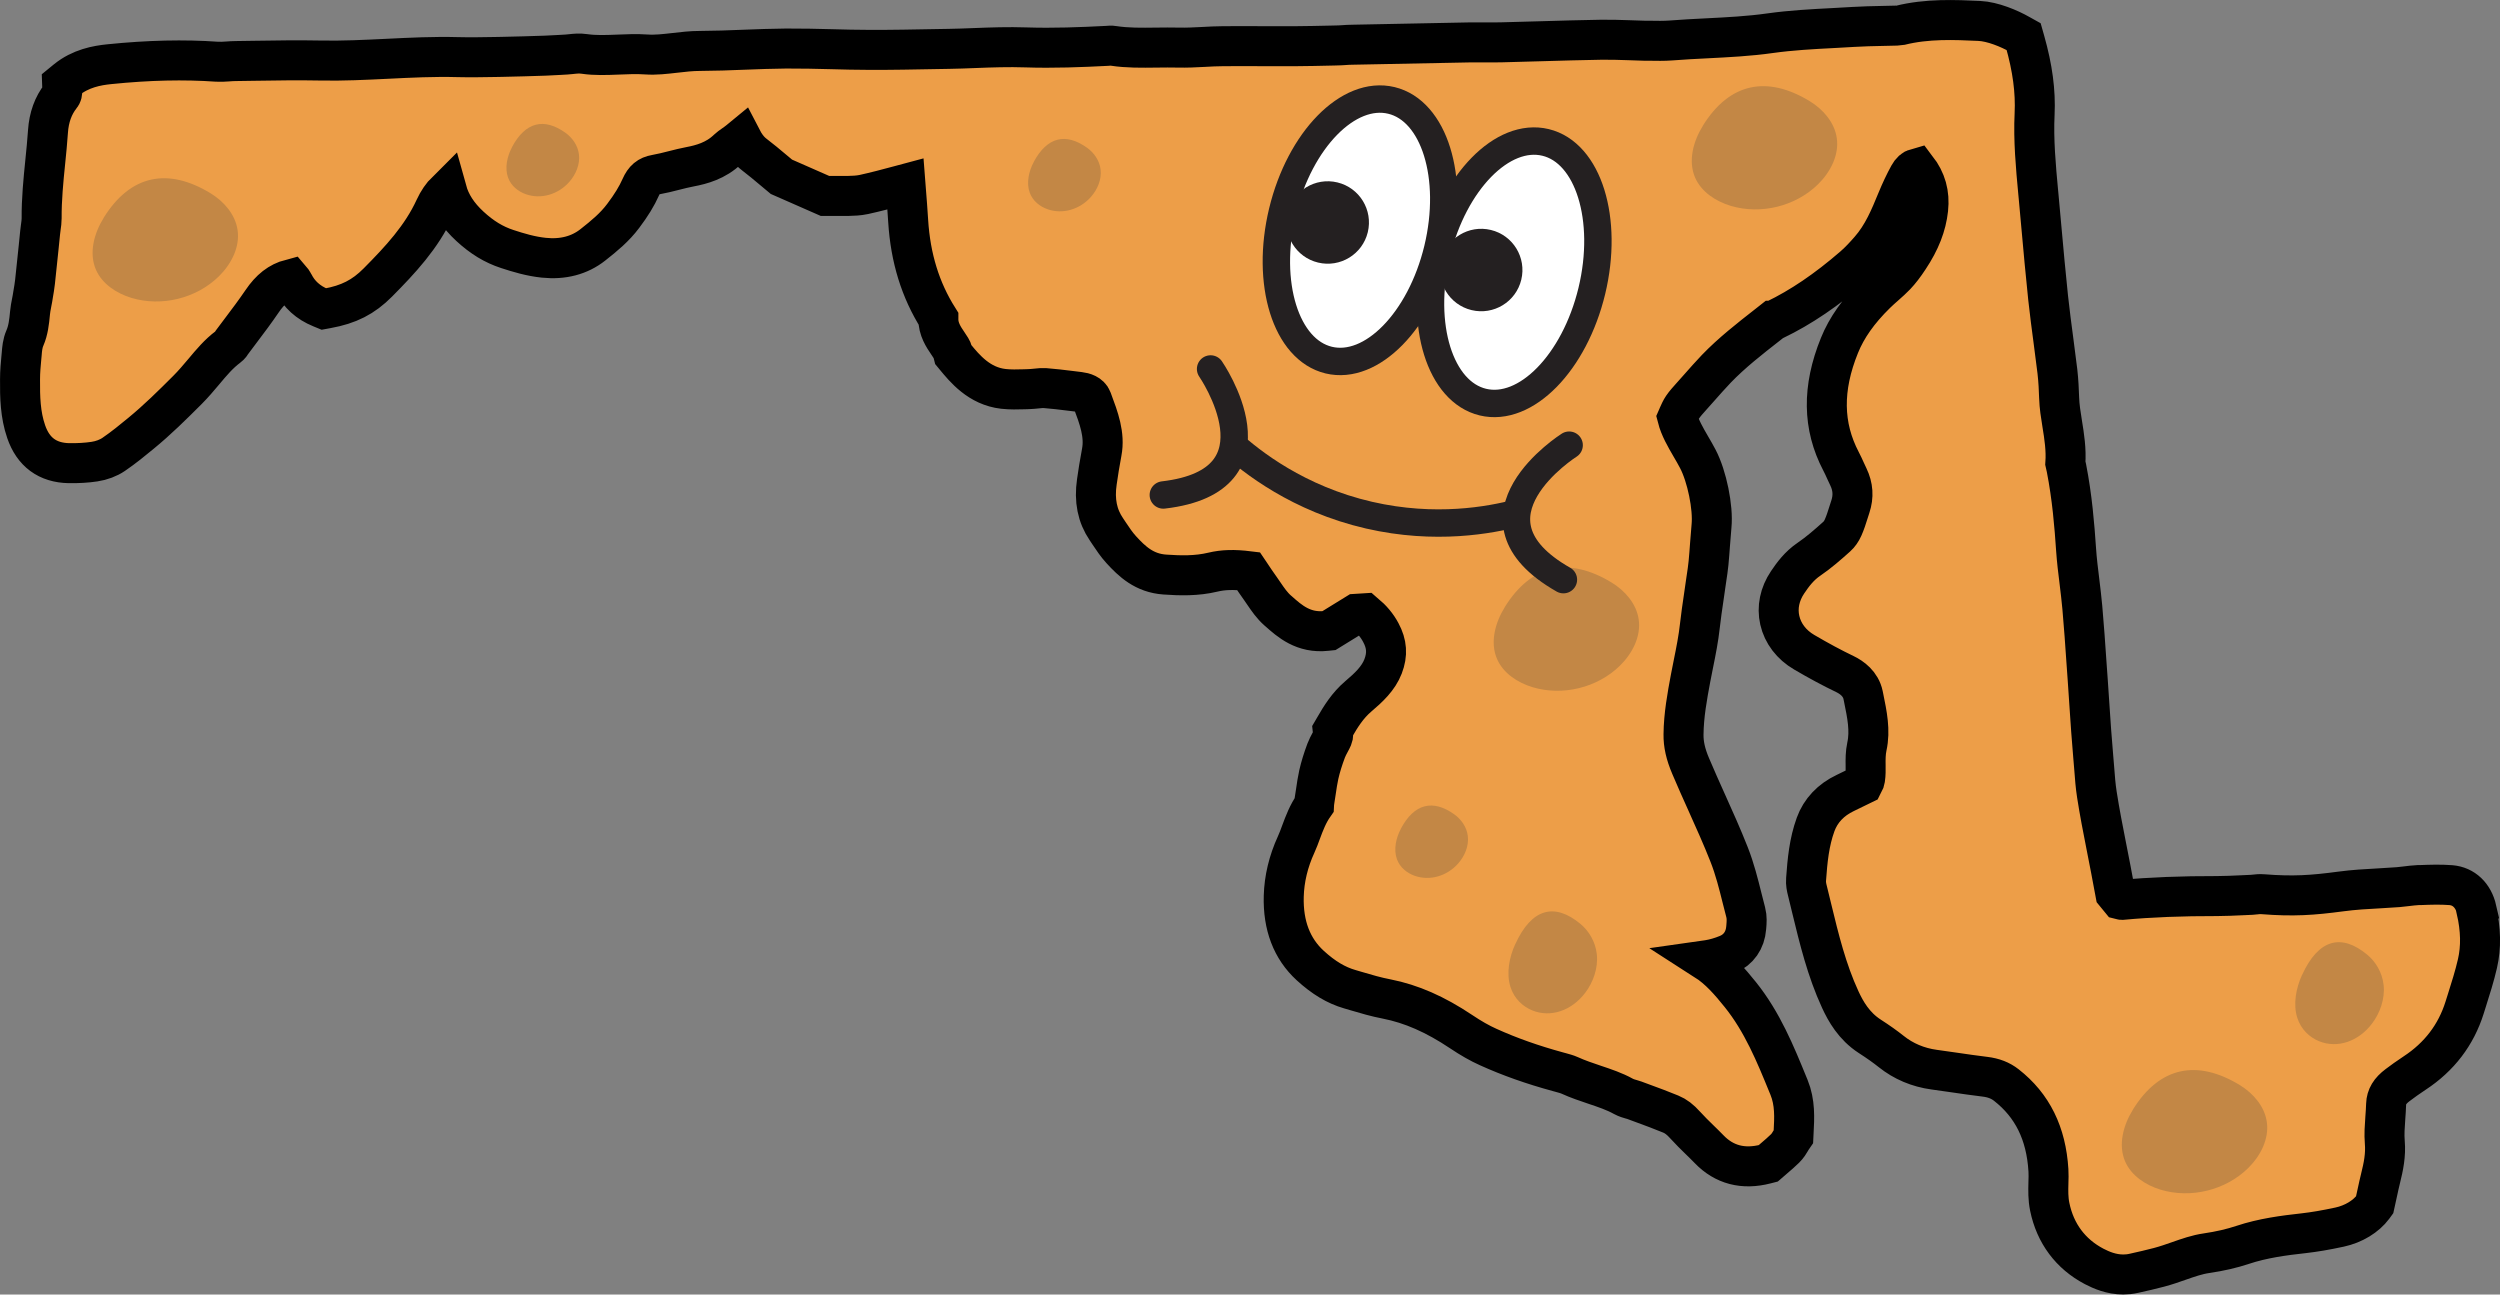 <?xml version="1.0" encoding="UTF-8" standalone="no"?>
<svg
   id="OUTLINED_GROUP"
   viewBox="0 0 374.969 194.161"
   version="1.1"
   sodipodi:docname="md.svg"
   width="374.969"
   height="194.161"
   inkscape:version="1.3 (0e150ed6c4, 2023-07-21)"
   xmlns:inkscape="http://www.inkscape.org/namespaces/inkscape"
   xmlns:sodipodi="http://sodipodi.sourceforge.net/DTD/sodipodi-0.dtd"
   xmlns="http://www.w3.org/2000/svg"
   xmlns:svg="http://www.w3.org/2000/svg">
  <rect x="0" y="0" width="374.969" height="194.161" fill="#808080" stroke="none"/>
  <sodipodi:namedview
     id="namedview17"
     pagecolor="#505050"
     bordercolor="#ffffff"
     borderopacity="1"
     inkscape:showpageshadow="0"
     inkscape:pageopacity="0"
     inkscape:pagecheckerboard="1"
     inkscape:deskcolor="#505050"
     inkscape:zoom="1.9699539"
     inkscape:cx="183.25302"
     inkscape:cy="81.981614"
     inkscape:window-width="1920"
     inkscape:window-height="1009"
     inkscape:window-x="-8"
     inkscape:window-y="-8"
     inkscape:window-maximized="1"
     inkscape:current-layer="OUTLINED_GROUP" />
  <defs
     id="defs1">
    <style
       id="style1">.cls-1{fill:#c38745;}.cls-2{fill:#242021;}.cls-3{fill:#fff;}.cls-3,.cls-4{stroke-linecap:round;}.cls-3,.cls-4,.cls-5{stroke:#242021;stroke-linejoin:round;stroke-width:4.11px;}.cls-4,.cls-5{fill:none;}.cls-6{fill:#ed9e48;stroke:#000;stroke-miterlimit:10;stroke-width:6px;}</style>
  </defs>
  <path
     class="cls-6"
     d="m 371.464,136.431 c -0.49,-2.14 -1.93,-3.51 -3.86,-3.67 -1.55,-0.12 -3.09,-0.07 -4.58,-0.01 h -0.32 c -0.63,0.03 -1.23,0.11 -1.82,0.18 -0.39,0.05 -0.78,0.1 -1.18,0.13 -0.95,0.07 -1.89,0.12 -2.84,0.18 -1.89,0.1 -3.84,0.21 -5.77,0.47 -4.28,0.57 -7.12,0.77 -11.7,0.41 -0.46,-0.04 -0.88,0.01 -1.22,0.05 -0.14,0.02 -0.29,0.03 -0.43,0.04 -0.51,0.02 -1.02,0.05 -1.53,0.07 -1.21,0.06 -2.47,0.11 -3.68,0.12 -5.27,-0.01 -9.95,0.17 -14.28,0.57 -0.08,0 -0.14,0 -0.21,-0.02 l -0.77,-0.94 -0.68,-3.63 c -0.22,-1.16 -0.45,-2.32 -0.68,-3.48 -0.5,-2.53 -1.01,-5.15 -1.41,-7.73 -0.2,-1.29 -0.3,-2.58 -0.4,-3.94 -0.05,-0.6 -0.09,-1.2 -0.15,-1.8 -0.23,-2.55 -0.4,-5.17 -0.57,-7.7 -0.08,-1.24 -0.16,-2.48 -0.25,-3.72 l -0.19,-2.66 c -0.18,-2.69 -0.38,-5.47 -0.62,-8.21 -0.12,-1.29 -0.27,-2.59 -0.43,-3.88 -0.2,-1.6 -0.4,-3.24 -0.51,-4.85 -0.24,-3.59 -0.59,-7.84 -1.44,-12.19 -0.03,-0.15 -0.07,-0.29 -0.1,-0.44 -0.03,-0.11 -0.06,-0.21 -0.07,-0.26 0.15,-2.08 -0.16,-4.06 -0.47,-5.96 -0.22,-1.34 -0.42,-2.61 -0.46,-3.88 -0.04,-1.18 -0.1,-2.57 -0.26,-3.96 -0.18,-1.51 -0.38,-3.02 -0.58,-4.53 -0.28,-2.14 -0.58,-4.34 -0.81,-6.51 -0.38,-3.56 -0.7,-7.19 -1.02,-10.7 -0.14,-1.5 -0.27,-3.01 -0.41,-4.51 l -0.06,-0.63 c -0.36,-3.86 -0.73,-7.85 -0.54,-11.74 0.16,-3.39 -0.3,-6.87 -1.45,-10.93 l -0.19,-0.67 -0.61,-0.34 c -1.54,-0.88 -4.05,-1.93 -6.04,-2.02 -3.68,-0.17 -7.84,-0.36 -11.89,0.66 -0.09,0.02 -0.3,0.03 -0.52,0.04 -0.72,0.02 -1.44,0.04 -2.15,0.05 -1.43,0.03 -2.9,0.06 -4.37,0.15 -1,0.06 -2,0.11 -3,0.17 -3.1,0.16 -6.29,0.33 -9.44,0.77 -3.15,0.45 -6.4,0.61 -9.54,0.77 -1.78,0.09 -3.55,0.18 -5.33,0.32 -1.07,0.08 -2.16,0.06 -3.3,0.04 h -0.65 c -0.81,-0.02 -1.62,-0.05 -2.43,-0.08 -1.33,-0.04 -2.7,-0.09 -4.07,-0.07 -3.07,0.05 -6.14,0.14 -9.22,0.23 -1.94,0.06 -3.88,0.11 -5.81,0.16 -0.81,0.02 -1.62,0.01 -2.42,0.01 -0.76,0 -1.51,0 -2.27,0 -5.89,0.11 -11.78,0.23 -17.67,0.35 -0.42,0 -0.84,0.03 -1.26,0.06 -0.36,0.02 -0.73,0.05 -1.09,0.05 l -0.86,0.02 c -1.75,0.04 -3.49,0.08 -5.24,0.09 -1.53,0 -3.06,0 -4.6,0 -2.1,-0.01 -4.21,-0.02 -6.31,0 -0.97,0 -1.95,0.06 -2.92,0.11 -1.3,0.07 -2.53,0.13 -3.75,0.1 -1.11,-0.03 -2.22,-0.01 -3.34,0 -2.23,0.03 -4.34,0.06 -6.43,-0.26 -0.34,-0.06 -0.64,-0.03 -0.94,0 -3.9,0.2 -8.08,0.37 -12.19,0.23 -2.59,-0.09 -5.19,0 -7.71,0.1 -1.28,0.05 -2.57,0.1 -3.85,0.12 l -1.75,0.03 c -3.37,0.06 -6.84,0.14 -10.28,0.12 -1.84,0 -3.69,-0.05 -5.53,-0.1 -2.24,-0.06 -4.54,-0.11 -6.84,-0.1 -2.12,0.02 -4.26,0.1 -6.33,0.18 -2.17,0.09 -4.4,0.17 -6.59,0.18 -1.29,0 -2.54,0.15 -3.75,0.29 -1.49,0.17 -2.9,0.34 -4.3,0.24 -1.44,-0.1 -2.87,-0.04 -4.25,0.02 -1.75,0.07 -3.4,0.14 -5.03,-0.1 -0.73,-0.11 -1.42,-0.04 -2.03,0.03 -0.22,0.02 -0.44,0.05 -0.65,0.06 l -1.02,0.06 c -0.73,0.04 -1.45,0.08 -2.18,0.11 -2.15,0.07 -4.3,0.14 -6.45,0.18 l -1.05,0.02 c -1.85,0.03 -3.76,0.07 -5.62,0.02 -3.56,-0.1 -7.13,0.08 -10.58,0.25 -3.29,0.16 -6.7,0.33 -10.02,0.26 -3.35,-0.07 -6.75,-0.01 -10.04,0.04 l -2.66,0.04 c -0.4,0 -0.8,0.03 -1.2,0.06 -0.57,0.04 -1.1,0.07 -1.6,0.04 -4.94,-0.35 -10.23,-0.23 -16.15,0.37 -1.88,0.19 -4.31,0.63 -6.43,2.35 l -0.66,0.54 0.03,0.85 c 0.02,0.6 -0.06,0.83 -0.23,1.03 -1.13,1.42 -1.78,3.21 -1.92,5.33 -0.1,1.52 -0.26,3.07 -0.41,4.57 -0.28,2.75 -0.56,5.6 -0.54,8.47 0,0.41 -0.06,0.86 -0.13,1.34 -0.04,0.27 -0.07,0.54 -0.1,0.82 l -0.22,2.18 c -0.18,1.71 -0.35,3.43 -0.54,5.14 -0.07,0.64 -0.18,1.28 -0.29,1.92 l -0.1,0.62 c -0.04,0.23 -0.08,0.45 -0.13,0.68 -0.09,0.48 -0.19,0.96 -0.23,1.45 -0.13,1.39 -0.27,2.63 -0.77,3.78 -0.36,0.82 -0.42,1.66 -0.48,2.4 l -0.04,0.42 c -0.1,1.07 -0.21,2.21 -0.21,3.38 -0.02,2.67 0.04,5.29 0.92,7.84 1.05,3.07 3.21,4.67 6.42,4.73 1.34,0.02 2.63,-0.05 3.82,-0.23 1.08,-0.16 2.1,-0.55 2.89,-1.09 1.48,-1.01 2.86,-2.14 4.07,-3.14 2.48,-2.03 4.76,-4.29 6.99,-6.52 0.88,-0.88 1.67,-1.82 2.43,-2.72 1.17,-1.4 2.28,-2.72 3.64,-3.73 0.34,-0.25 0.51,-0.54 0.53,-0.6 0.47,-0.63 0.94,-1.26 1.41,-1.88 1.06,-1.4 2.15,-2.85 3.17,-4.35 1.24,-1.84 2.59,-2.89 4.3,-3.34 0.18,0.21 0.35,0.42 0.43,0.6 0.82,1.67 2.19,2.92 4.08,3.69 l 0.46,0.19 0.49,-0.09 c 3.24,-0.58 5.45,-1.7 7.62,-3.89 3.36,-3.39 6.54,-6.79 8.55,-11.17 0.47,-1.02 1.07,-1.9 1.79,-2.61 0.54,1.95 1.68,3.71 3.47,5.36 1.8,1.66 3.57,2.74 5.59,3.4 1.7,0.56 3.55,1.11 5.49,1.31 2.88,0.3 5.36,-0.36 7.35,-1.93 1.74,-1.37 3.28,-2.64 4.56,-4.35 1.21,-1.61 2.03,-2.94 2.64,-4.32 0.51,-1.15 1.13,-1.67 2.22,-1.86 0.95,-0.17 1.87,-0.4 2.76,-0.63 0.83,-0.21 1.62,-0.41 2.42,-0.56 1.69,-0.32 3.86,-0.9 5.62,-2.61 0.23,-0.22 0.54,-0.44 0.87,-0.67 0.31,-0.22 0.62,-0.43 0.9,-0.67 0.11,-0.09 0.22,-0.19 0.33,-0.28 0.44,0.85 1,1.73 1.93,2.43 0.96,0.73 1.88,1.5 2.77,2.25 0.37,0.31 0.74,0.62 1.09,0.91 l 0.18,0.15 6.53,2.87 h 1.19 c 0.6,0 1.16,0.01 1.71,0 h 0.58 c 0.72,-0.02 1.55,-0.04 2.37,-0.22 1.77,-0.39 3.54,-0.86 5.25,-1.32 l 0.97,-0.26 0.06,0.77 c 0.13,1.6 0.25,3.19 0.35,4.79 0.35,5.57 1.83,10.35 4.52,14.62 -0.02,1.6 0.8,2.8 1.41,3.7 0.34,0.5 0.67,0.97 0.77,1.39 l 0.09,0.36 0.24,0.29 c 1.44,1.75 3.62,4.41 7.25,4.82 1.08,0.12 2.12,0.09 3.14,0.06 l 0.6,-0.02 c 0.4,-0.01 0.81,-0.05 1.21,-0.09 0.46,-0.05 0.89,-0.09 1.26,-0.07 1.26,0.09 2.56,0.26 3.82,0.41 l 1.38,0.17 c 0.68,0.08 1.56,0.34 1.85,1.11 l 0.07,0.18 c 0.99,2.64 1.92,5.14 1.42,7.75 -0.31,1.6 -0.55,3.21 -0.73,4.44 -0.41,2.78 0.06,5.11 1.43,7.12 l 0.42,0.63 c 0.54,0.81 1.1,1.65 1.8,2.42 1.62,1.77 3.46,3.53 6.55,3.74 2.29,0.16 4.75,0.23 7.2,-0.36 1.54,-0.37 3.17,-0.42 5.35,-0.15 l 0.25,0.37 c 0.51,0.77 1.01,1.52 1.54,2.25 0.17,0.24 0.34,0.49 0.51,0.74 0.6,0.88 1.22,1.79 2.08,2.55 l 0.11,0.09 c 1.67,1.49 3.75,3.34 7.19,2.96 l 0.38,-0.04 4.09,-2.52 1.28,-0.08 c 1.08,0.91 1.84,1.82 2.41,2.89 0.92,1.71 1.03,3.27 0.34,5.07 -0.7,1.82 -2.16,3.18 -3.73,4.51 -1.59,1.36 -2.62,3.02 -3.54,4.62 l -0.28,0.48 0.06,0.56 c 0.04,0.32 -0.15,0.67 -0.47,1.26 -0.19,0.35 -0.41,0.76 -0.58,1.21 -0.48,1.28 -0.84,2.45 -1.1,3.58 -0.19,0.85 -0.31,1.7 -0.43,2.51 -0.07,0.45 -0.13,0.9 -0.21,1.36 l -0.05,0.35 c -0.02,0.16 -0.03,0.37 -0.03,0.37 -0.92,1.31 -1.44,2.7 -1.94,4.04 -0.24,0.66 -0.47,1.28 -0.74,1.87 -1.17,2.55 -1.79,5.17 -1.86,7.76 -0.12,4.38 1.22,7.87 3.97,10.39 2,1.83 3.89,2.96 5.93,3.55 l 0.95,0.28 c 1.48,0.44 3.02,0.89 4.59,1.19 3.7,0.73 7.25,2.28 11.17,4.9 1.46,0.98 2.79,1.74 4.07,2.31 3.18,1.44 6.62,2.66 10.51,3.72 l 0.3,0.08 c 0.51,0.14 1,0.27 1.4,0.45 1.23,0.56 2.49,0.98 3.7,1.39 1.55,0.52 3.02,1.01 4.35,1.75 0.44,0.24 0.88,0.36 1.23,0.46 0.13,0.04 0.27,0.07 0.4,0.12 l 1.27,0.47 c 1.39,0.51 2.82,1.04 4.2,1.61 0.75,0.3 1.44,0.83 2.18,1.66 0.7,0.77 1.43,1.49 2.15,2.19 0.48,0.47 0.96,0.93 1.42,1.41 2.27,2.36 5.13,3.1 8.49,2.23 l 0.39,-0.1 0.89,-0.77 c 0.54,-0.46 1.09,-0.93 1.63,-1.46 0.4,-0.39 0.66,-0.84 0.85,-1.16 0.05,-0.08 0.1,-0.17 0.14,-0.24 l 0.26,-0.38 0.03,-0.61 c 0.12,-2.21 0.25,-4.49 -0.69,-6.79 l -0.15,-0.36 c -1.89,-4.63 -3.85,-9.43 -7.15,-13.54 -1.57,-1.95 -3.17,-3.81 -5.23,-5.13 0.14,-0.02 0.28,-0.04 0.42,-0.06 0.93,-0.15 1.91,-0.43 2.9,-0.84 1.64,-0.68 2.65,-2.12 2.79,-3.98 l 0.02,-0.23 c 0.05,-0.6 0.11,-1.34 -0.09,-2.1 -0.19,-0.7 -0.36,-1.41 -0.54,-2.11 -0.54,-2.17 -1.1,-4.41 -1.95,-6.56 -1.04,-2.65 -2.23,-5.28 -3.37,-7.82 -0.81,-1.81 -1.63,-3.62 -2.4,-5.45 -0.76,-1.79 -1.09,-3.26 -1.07,-4.74 0.03,-2.89 0.55,-5.71 1.06,-8.44 0.14,-0.74 0.29,-1.49 0.44,-2.23 0.37,-1.83 0.75,-3.73 0.96,-5.67 0.15,-1.37 0.36,-2.78 0.56,-4.14 0.1,-0.65 0.19,-1.3 0.28,-1.95 l 0.14,-0.96 c 0.12,-0.77 0.23,-1.54 0.31,-2.32 0.09,-0.9 0.15,-1.81 0.22,-2.72 0.07,-0.95 0.14,-1.9 0.23,-2.85 0.27,-2.75 -0.69,-7.45 -2.05,-10.04 -0.33,-0.63 -0.68,-1.24 -1.04,-1.85 -0.84,-1.45 -1.65,-2.83 -2.04,-4.35 0.03,-0.07 0.06,-0.14 0.1,-0.22 0.23,-0.51 0.44,-0.99 0.7,-1.37 0.36,-0.53 0.82,-1.03 1.3,-1.57 l 1.15,-1.29 c 0.84,-0.96 1.72,-1.94 2.6,-2.87 2.3,-2.39 5,-4.5 7.61,-6.54 l 0.85,-0.67 c 0,0 0.01,0 0.03,-0.01 0.1,-0.04 0.19,-0.08 0.28,-0.12 3.91,-1.88 7.77,-4.5 11.81,-8 0.92,-0.8 1.74,-1.7 2.42,-2.48 1.97,-2.24 3.04,-4.87 4.09,-7.42 0.57,-1.38 1.17,-2.66 1.8,-3.8 0.32,-0.58 0.68,-0.91 1.16,-1.04 1.42,1.85 1.97,3.81 1.72,6.13 -0.27,2.46 -1.18,4.81 -2.89,7.38 -0.7,1.07 -1.33,1.88 -1.97,2.56 -0.48,0.5 -1.01,0.98 -1.58,1.48 -0.47,0.41 -0.94,0.83 -1.39,1.27 -2.61,2.56 -4.4,5.1 -5.47,7.75 -2.61,6.43 -2.53,12.11 0.23,17.38 0.25,0.47 0.47,0.96 0.69,1.45 0.14,0.3 0.28,0.6 0.42,0.9 0.7,1.46 0.8,2.92 0.29,4.46 l -0.26,0.81 c -0.26,0.83 -0.51,1.62 -0.84,2.35 -0.23,0.52 -0.57,1 -0.93,1.32 -1.37,1.23 -2.72,2.41 -4.16,3.39 -1.48,1 -2.44,2.31 -3.22,3.47 -1.19,1.76 -1.61,3.78 -1.17,5.7 0.45,1.97 1.74,3.67 3.66,4.79 2.22,1.3 4.21,2.37 6.09,3.27 1.06,0.51 2.39,1.47 2.74,3.15 l 0.08,0.39 c 0.52,2.54 1.02,4.94 0.49,7.34 -0.21,0.97 -0.2,1.93 -0.19,2.79 0,0.35 0.01,0.69 0,1.03 -0.03,0.79 -0.06,1.29 -0.36,1.83 l -0.37,0.18 c -0.7,0.35 -1.51,0.75 -2.32,1.13 -2.16,1.02 -3.7,2.65 -4.45,4.72 -0.97,2.67 -1.23,5.42 -1.43,8.24 -0.05,0.62 0.07,1.21 0.2,1.7 0.22,0.89 0.44,1.78 0.65,2.67 1.1,4.54 2.24,9.24 4.28,13.66 0.81,1.75 2.04,3.96 4.41,5.5 1.32,0.85 2.34,1.58 3.22,2.28 1.85,1.48 4.03,2.4 6.46,2.73 0.99,0.14 1.97,0.28 2.96,0.42 1.55,0.23 3.1,0.45 4.65,0.64 1.31,0.16 2.33,0.56 3.21,1.25 3.91,3.06 5.97,7.24 6.31,12.77 0.04,0.6 0.02,1.22 0,1.88 -0.03,1.17 -0.06,2.38 0.2,3.62 0.82,3.99 3.12,7.07 6.66,8.93 1.06,0.55 2.56,1.21 4.36,1.21 0.51,0 1.05,-0.05 1.61,-0.18 1.34,-0.3 2.55,-0.57 3.78,-0.9 1.02,-0.27 1.99,-0.61 2.93,-0.94 1.42,-0.5 2.77,-0.97 4.16,-1.17 2.04,-0.3 3.81,-0.71 5.43,-1.25 3.03,-1.01 6.19,-1.42 9.17,-1.75 1.58,-0.18 3.24,-0.46 5.38,-0.92 2.08,-0.45 3.96,-1.59 5.04,-3.05 l 0.21,-0.29 0.39,-1.78 c 0.18,-0.82 0.32,-1.49 0.49,-2.16 0.44,-1.77 0.81,-3.52 0.64,-5.48 -0.1,-1.15 -0.01,-2.34 0.08,-3.61 0.05,-0.69 0.1,-1.37 0.12,-2.06 0.04,-1.12 0.57,-2 1.73,-2.87 0.69,-0.52 1.61,-1.19 2.56,-1.81 3.69,-2.42 6.2,-5.72 7.48,-9.8 l 0.35,-1.11 c 0.56,-1.78 1.15,-3.62 1.58,-5.5 0.57,-2.46 0.51,-5.1 -0.16,-8.07 z"
     id="path1" />
  <path
     class="cls-1"
     d="m 255.413,18.861 c -1.44,2.31 -2.25,5.27 -1.17,7.77 0.93,2.15 3.09,3.56 5.33,4.24 4.52,1.36 9.73,0.08 13.1,-3.22 1.86,-1.82 3.2,-4.39 2.82,-6.96 -0.34,-2.33 -2.04,-4.29 -4.06,-5.52 -6.35,-3.86 -11.99,-2.82 -16.03,3.69 z"
     id="path2" />
  <path
     class="cls-1"
     d="m 15.554,32.671 c -1.44,2.31 -2.25,5.27 -1.17,7.77 0.93,2.15 3.09,3.56 5.33,4.24 4.52,1.36 9.73,0.08 13.1,-3.22 1.86,-1.82 3.2,-4.39 2.82,-6.96 -0.34,-2.33 -2.04,-4.29 -4.06,-5.52 -6.35,-3.86 -11.99,-2.82 -16.03,3.69 z"
     id="path3" />
  <path
     class="cls-1"
     d="m 319.913,166.431 c -1.44,2.31 -2.25,5.27 -1.17,7.77 0.93,2.15 3.09,3.56 5.33,4.24 4.52,1.36 9.73,0.08 13.1,-3.22 1.86,-1.82 3.2,-4.39 2.82,-6.96 -0.34,-2.33 -2.04,-4.29 -4.06,-5.52 -6.35,-3.86 -11.99,-2.82 -16.03,3.69 z"
     id="path4" />
  <path
     class="cls-1"
     d="m 225.703,91.061 c -1.44,2.31 -2.25,5.27 -1.17,7.77 0.93,2.15 3.09,3.56 5.33,4.24 4.52,1.36 9.73,0.08 13.1,-3.22 1.86,-1.82 3.2,-4.39 2.82,-6.96 -0.34,-2.33 -2.04,-4.29 -4.06,-5.52 -6.35,-3.86 -11.99,-2.82 -16.03,3.69 z"
     id="path5" />
  <path
     class="cls-1"
     d="m 76.794,22.081 c -0.72,1.36 -1.12,3.09 -0.59,4.56 0.46,1.27 1.54,2.09 2.67,2.49 2.26,0.8 4.87,0.05 6.55,-1.89 0.93,-1.07 1.6,-2.58 1.41,-4.09 -0.17,-1.37 -1.02,-2.52 -2.03,-3.24 -3.18,-2.27 -5.99,-1.66 -8.02,2.17 z"
     id="path6" />
  <path
     class="cls-1"
     d="m 210.113,124.311 c -0.72,1.36 -1.12,3.09 -0.59,4.56 0.46,1.27 1.54,2.09 2.67,2.49 2.26,0.8 4.87,0.05 6.55,-1.89 0.93,-1.07 1.6,-2.58 1.41,-4.09 -0.17,-1.37 -1.02,-2.52 -2.03,-3.24 -3.18,-2.27 -5.99,-1.66 -8.02,2.17 z"
     id="path7" />
  <path
     class="cls-1"
     d="m 155.034,24.331 c -0.72,1.36 -1.12,3.09 -0.59,4.56 0.46,1.27 1.54,2.09 2.67,2.49 2.26,0.8 4.87,0.05 6.55,-1.89 0.93,-1.07 1.6,-2.58 1.41,-4.09 -0.17,-1.37 -1.02,-2.52 -2.03,-3.24 -3.18,-2.27 -5.99,-1.66 -8.02,2.17 z"
     id="path8" />
  <path
     class="cls-1"
     d="m 345.274,146.241 c -0.88,1.91 -1.37,4.36 -0.71,6.42 0.57,1.78 1.88,2.94 3.25,3.5 2.75,1.13 5.93,0.07 7.98,-2.66 1.13,-1.5 1.95,-3.63 1.72,-5.76 -0.21,-1.93 -1.24,-3.55 -2.47,-4.56 -3.87,-3.2 -7.3,-2.34 -9.76,3.05 z"
     id="path9" />
  <path
     class="cls-1"
     d="m 227.263,141.621 c -0.88,1.91 -1.37,4.36 -0.71,6.42 0.57,1.78 1.88,2.94 3.25,3.5 2.75,1.13 5.93,0.07 7.98,-2.66 1.13,-1.5 1.95,-3.63 1.72,-5.76 -0.21,-1.93 -1.24,-3.55 -2.47,-4.56 -3.87,-3.2 -7.3,-2.34 -9.76,3.05 z"
     id="path10" />
  <path
     class="cls-5"
     d="m 184.564,66.421 c 3.12,2.82 10.14,8.4 20.79,10.85 9.96,2.29 18.18,0.73 22.22,-0.33"
     id="path11" />
  <path
     class="cls-4"
     d="m 235.353,66.771 c 0,0 -17.19,10.88 -0.86,20.17"
     id="path12" />
  <path
     class="cls-4"
     d="m 181.573,55.341 c 0,0 11.57,16.73 -7.09,18.9"
     id="path13" />
  <path
     class="cls-3"
     d="m 215.474,38.031 c 2.6,-10.76 9.91,-18.22 16.34,-16.67 6.43,1.55 9.53,11.53 6.94,22.28 -2.6,10.76 -9.91,18.22 -16.34,16.67 -6.43,-1.55 -9.53,-11.53 -6.94,-22.28 z"
     id="path14" />
  <path
     class="cls-3"
     d="m 192.353,31.731 c 2.6,-10.76 9.91,-18.22 16.34,-16.67 6.43,1.55 9.53,11.53 6.94,22.28 -2.6,10.76 -9.91,18.22 -16.34,16.67 -6.43,-1.55 -9.53,-11.53 -6.94,-22.28 z"
     id="path15" />
  <path
     class="cls-2"
     d="m 216.154,39.051 c 0.8,-3.32 4.14,-5.36 7.46,-4.56 3.32,0.8 5.36,4.14 4.56,7.46 -0.8,3.32 -4.14,5.36 -7.46,4.56 -3.32,-0.8 -5.36,-4.14 -4.56,-7.46 z"
     id="path16" />
  <path
     class="cls-2"
     d="m 193.133,31.921 c 0.8,-3.32 4.14,-5.36 7.46,-4.56 3.32,0.8 5.36,4.14 4.56,7.46 -0.8,3.32 -4.14,5.36 -7.46,4.56 -3.32,-0.8 -5.36,-4.14 -4.56,-7.46 z"
     id="path17" />
</svg>
